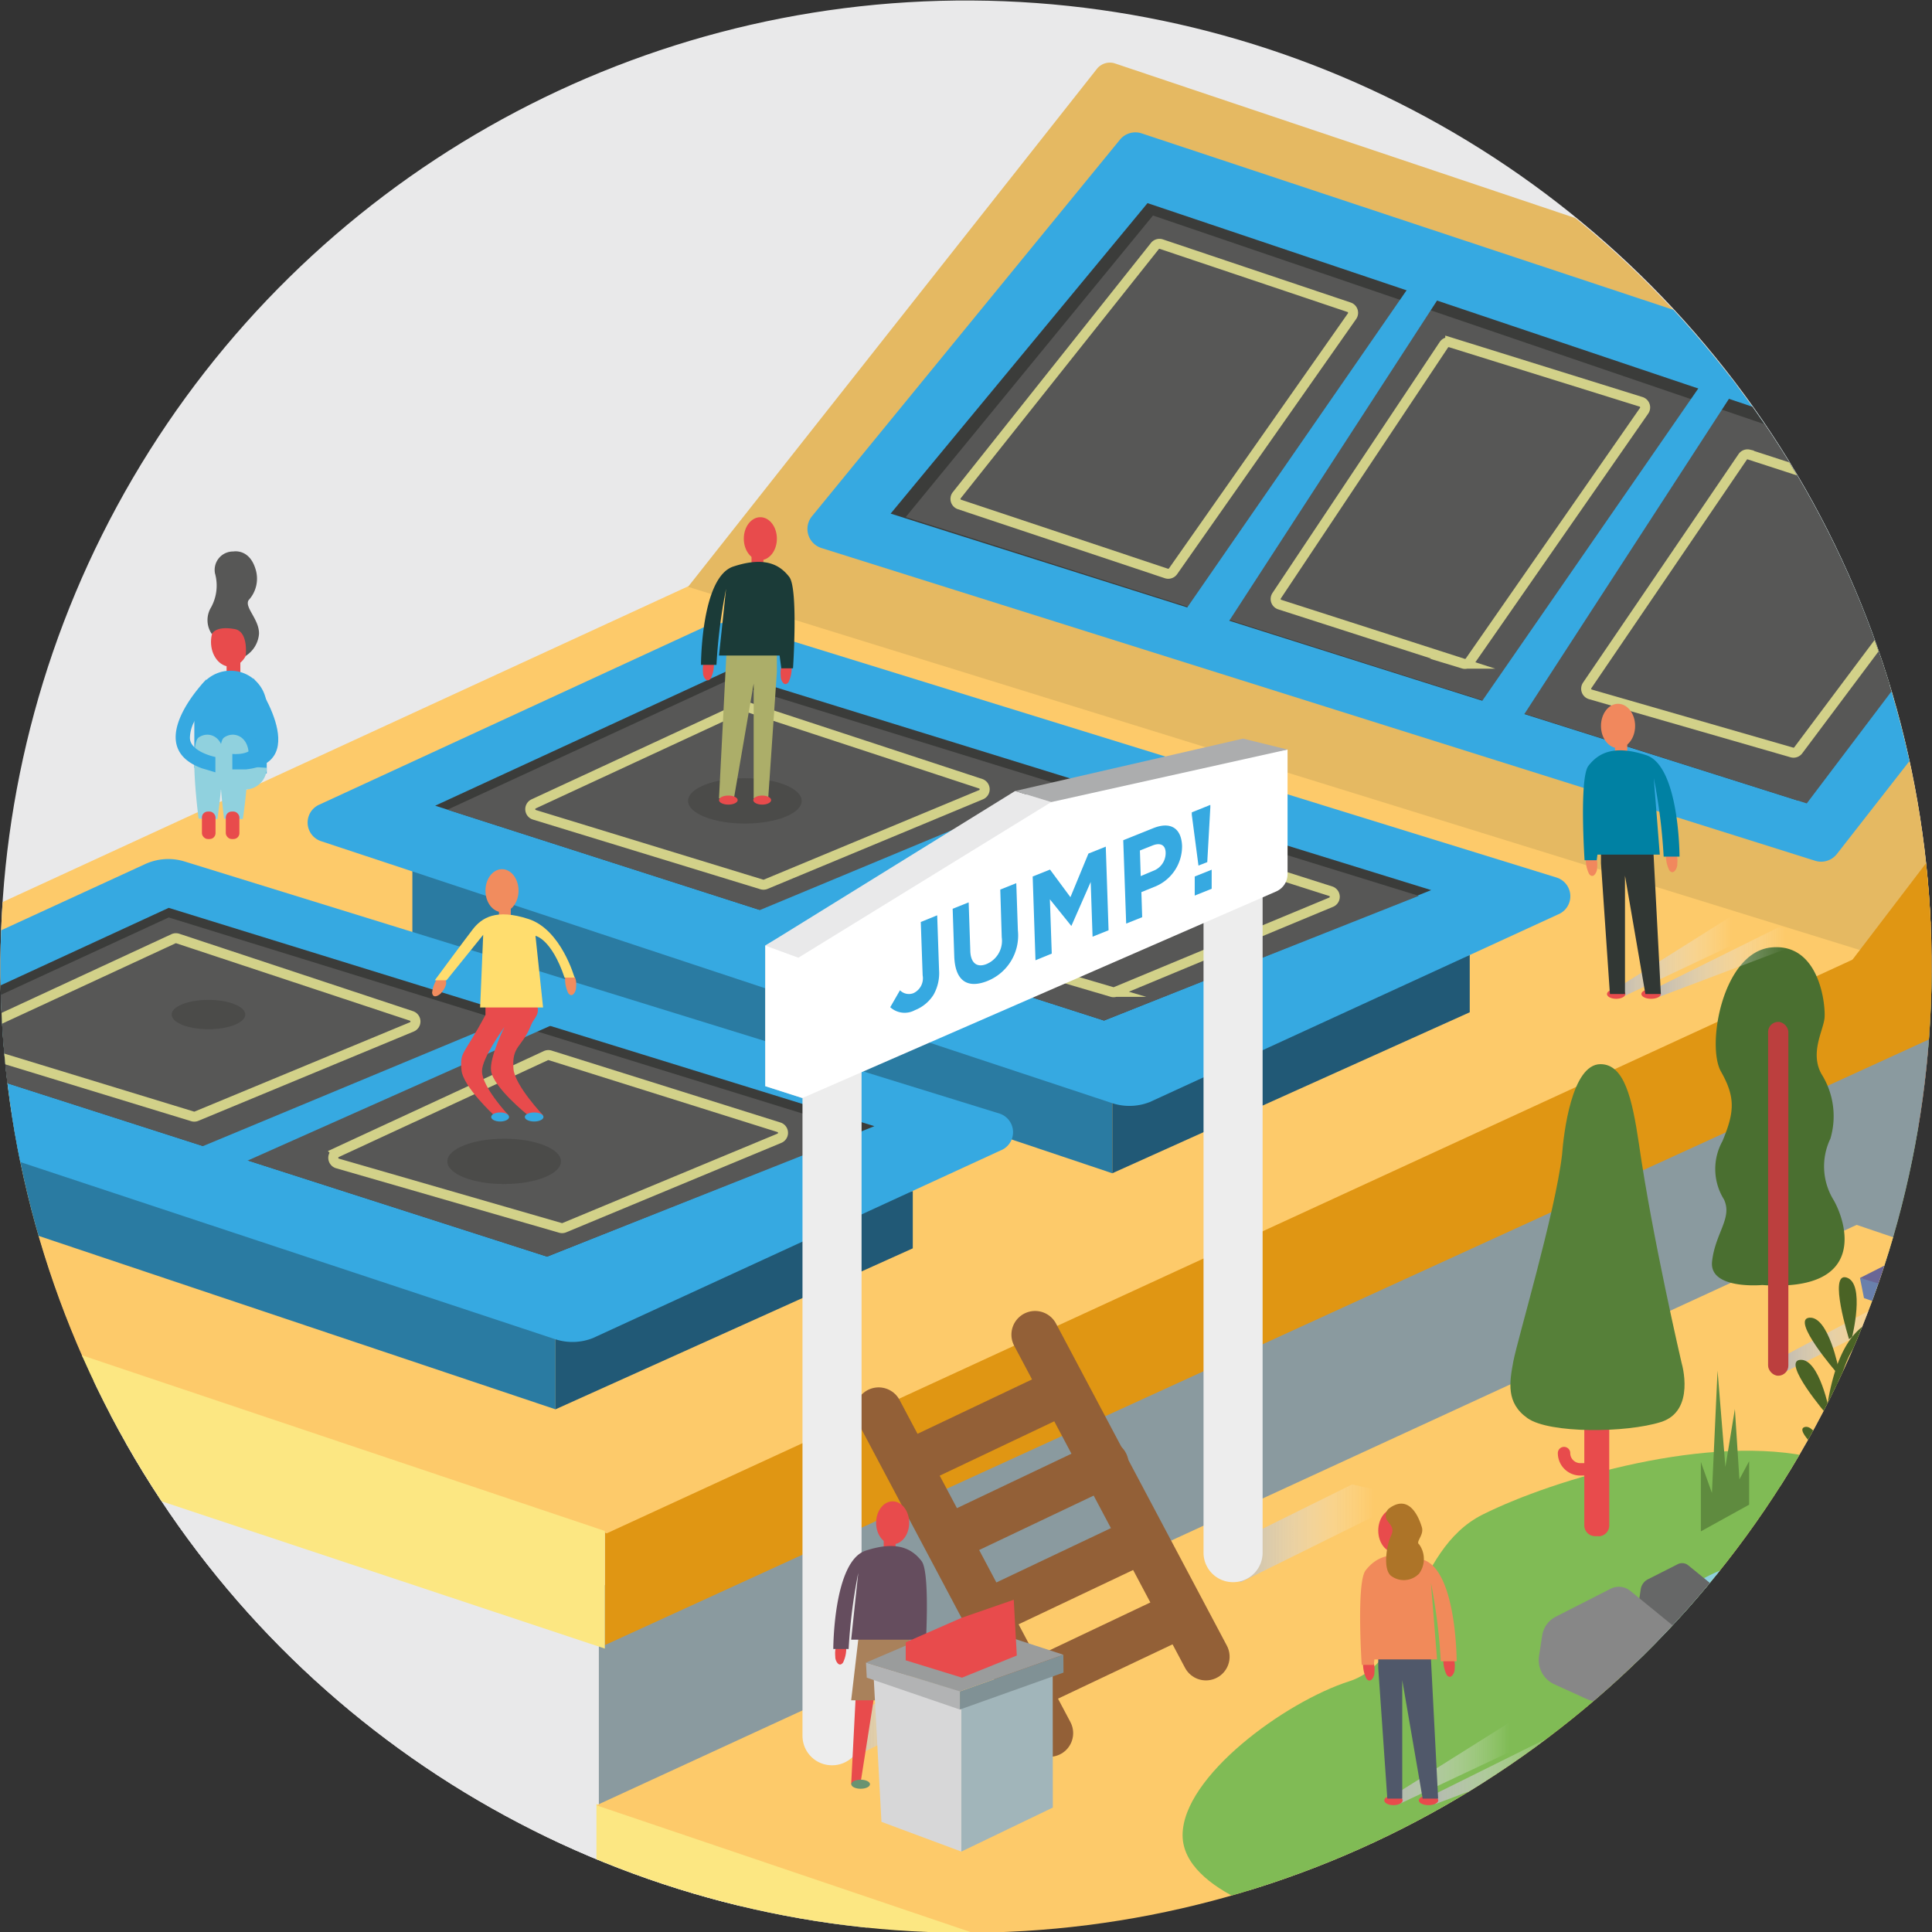 <svg xmlns="http://www.w3.org/2000/svg" xmlns:xlink="http://www.w3.org/1999/xlink" viewBox="0 0 144.86 144.86"><rect x="0" y="0" width="144.86" height="144.86" fill="#333333" stroke="none"/><defs><style>.cls-1,.cls-21,.cls-29,.cls-46{fill:none;}.cls-2{isolation:isolate;}.cls-3{fill:#e9e9ea;}.cls-4{clip-path:url(#clip-path);}.cls-5{fill:#e09613;}.cls-30,.cls-31,.cls-39,.cls-57,.cls-58,.cls-6,.cls-69,.cls-70{mix-blend-mode:multiply;}.cls-6{fill:url(#linear-gradient);}.cls-7{fill:#759c37;}.cls-8{fill:#bc3f3e;}.cls-9{fill:#c7c7c8;}.cls-10{fill:#8a9a9f;}.cls-11{fill:#fdca6a;}.cls-12{fill:#e5b962;}.cls-13{fill:#d7d7d8;}.cls-14{fill:#99adb2;}.cls-15{fill:#a1b5ba;}.cls-16{fill:#adc1c7;}.cls-17{fill:#fce782;}.cls-18{fill:#80bb55;}.cls-19{fill:#568039;}.cls-20{fill:#e84b4c;}.cls-21{stroke:#e84b4c;stroke-width:0.93px;}.cls-21,.cls-29{stroke-linecap:round;}.cls-21,.cls-29,.cls-46{stroke-miterlimit:10;}.cls-22{fill:#36a9e1;}.cls-23{fill:#8ed0dd;}.cls-24{fill:#2dbad7;}.cls-25,.cls-35{fill:#3b3c3a;}.cls-26{fill:#575756;}.cls-27{fill:#2a7ba2;}.cls-28{fill:#215976;}.cls-29{stroke:#936037;stroke-width:3.55px;}.cls-30{fill:url(#linear-gradient-2);}.cls-31{fill:url(#linear-gradient-3);}.cls-32{fill:#ededed;}.cls-33{fill:#90d1de;}.cls-34{fill:#cccdce;}.cls-35{opacity:0.44;}.cls-36{fill:#a9815b;}.cls-37{fill:#654d5e;}.cls-38{fill:#689371;}.cls-39{fill:url(#linear-gradient-4);}.cls-40{fill:#4a6f30;}.cls-41{fill:#4a6325;}.cls-42{fill:#666767;}.cls-43{fill:#b2b3b4;}.cls-44{fill:#809195;}.cls-45{fill:#9a9c9c;}.cls-46{stroke:#d2d189;stroke-width:0.75px;}.cls-47{fill:#f18c5e;}.cls-48{fill:#ffdd6e;}.cls-49{fill:#fff;}.cls-50{fill:#acadae;}.cls-51{fill:#acae69;}.cls-52{fill:#1b3b38;}.cls-53{fill:#f2f2f2;}.cls-54{fill:#b8b8b9;}.cls-55{fill:#669544;}.cls-56{fill:#00b2d5;}.cls-57{fill:url(#linear-gradient-5);}.cls-58{fill:url(#linear-gradient-6);}.cls-59{fill:#50586a;}.cls-60{fill:#f18a5a;}.cls-61{fill:#ad7428;}.cls-62{fill:#5f8b3f;}.cls-63{fill:#c6c6c6;}.cls-64{fill:#6980ac;}.cls-65{fill:#6a6696;}.cls-66{fill:#6083aa;}.cls-67{fill:#6577a2;}.cls-68{fill:#878787;}.cls-69{fill:url(#linear-gradient-7);}.cls-70{fill:url(#linear-gradient-8);}.cls-71{fill:#f1885d;}.cls-72{fill:#313734;}.cls-73{fill:#0081a3;}</style><clipPath id="clip-path"><circle class="cls-1" cx="72.43" cy="72.51" r="72.4" transform="translate(-0.53 144.49) rotate(-89.64)"/></clipPath><linearGradient id="linear-gradient" x1="143.82" y1="102.03" x2="157.41" y2="102.03" gradientUnits="userSpaceOnUse"><stop offset="0" stop-color="#b2b2b2"/><stop offset="0.81" stop-color="#fff" stop-opacity="0"/></linearGradient><linearGradient id="linear-gradient-2" x1="61.08" y1="128.63" x2="75.68" y2="128.63" xlink:href="#linear-gradient"/><linearGradient id="linear-gradient-3" x1="91.22" y1="114.97" x2="105.81" y2="114.97" xlink:href="#linear-gradient"/><linearGradient id="linear-gradient-4" x1="132.57" y1="99.94" x2="146.16" y2="99.94" xlink:href="#linear-gradient"/><linearGradient id="linear-gradient-5" x1="103.79" y1="131.94" x2="115.36" y2="131.94" xlink:href="#linear-gradient"/><linearGradient id="linear-gradient-6" x1="106.51" y1="132.64" x2="119.7" y2="132.64" xlink:href="#linear-gradient"/><linearGradient id="linear-gradient-7" x1="120.49" y1="71.45" x2="132.05" y2="71.45" xlink:href="#linear-gradient"/><linearGradient id="linear-gradient-8" x1="123.21" y1="72.15" x2="136.39" y2="72.15" xlink:href="#linear-gradient"/></defs><title>Trampoline_</title><g class="cls-2"><g id="Layer_1" data-name="Layer 1"><circle class="cls-3" cx="72.43" cy="72.43" r="72.4" transform="translate(-0.45 144.41) rotate(-89.64)"/><g class="cls-4"><polygon class="cls-5" points="168.42 57.7 168.42 33.24 138.65 72.28 168.42 57.7"/><polygon class="cls-6" points="153.78 99.1 143.82 104.39 144.62 105.2 157.41 98.87 153.78 99.1"/><path class="cls-7" d="M143.38,98.45s-4,.37-3.76-1.77,1.55-3.26.89-4.65a4.31,4.31,0,0,1-.11-4.37c.89-2.14,1-3.26-.11-5.21s.11-8.94,3.76-9.31,4.1,4.37,4,5.31-1.11,2.61-.22,4.19a5.93,5.93,0,0,1,.66,4.84,4.8,4.8,0,0,0,.22,4.56C149.69,93.7,151.35,99,143.38,98.45Z"/><rect class="cls-8" x="143.82" y="78.72" width="1.52" height="26.53" rx="0.76" ry="0.76"/><polygon class="cls-9" points="44.89 188.82 -29.39 163.26 -31.11 92.09 44.89 119.06 44.89 188.82"/><polygon class="cls-10" points="44.89 152.79 159.8 99.14 160.61 65.84 44.89 119.06 44.89 152.79"/><path class="cls-5" d="M45.35,123.35,164.89,68.67a5.92,5.92,0,0,0,3.52-5.36V58.2L45.35,114.81Z"/><polygon class="cls-11" points="45.49 114.97 -40.14 86.21 82.78 29.6 168.42 58.36 45.49 114.97"/><path class="cls-12" d="M139.83,71.35,51.59,44,82.24,5.17a1.24,1.24,0,0,1,1.37-.41l84.8,28.48Z"/><polygon class="cls-9" points="84.83 202.23 40.87 187.46 40.21 134.86 84.91 152.28 84.83 202.23"/><polygon class="cls-13" points="44.89 171.58 -29.65 145.94 -31.11 90 44.89 116.98 44.89 171.58"/><polygon class="cls-13" points="84.83 185 40.87 170.23 40.21 138.35 84.91 155.77 84.83 185"/><path class="cls-3" d="M44.89,138.77v-18l-76-27,1,37.19s8,.7,11.12,1.89c3.52,1.35,11.56,6.37,15.22,7.31,2.59.67,8.14,1.32,10.66,2.21s6.16,3.42,8.51,4.48c4.16,1.87,13.59,2.23,17.8,4,2.1.87,7.65,4.9,7.65,4.9a35.76,35.76,0,0,1,5.94,1.28c2.53,1.17,5.58,4.29,9.61,5.63,3.86,1.29,15.87,3.7,15.87,3.7l12.54,4.21.08-16.24Z"/><polygon class="cls-14" points="84.83 202.23 173.24 160.06 173.85 111.37 84.91 152.28 84.83 202.23"/><polygon class="cls-15" points="84.83 184.83 173.24 142.66 173.85 104.83 84.91 145.74 84.83 184.83"/><path class="cls-16" d="M84.83,170.72l11.43-5.45s5.12-4,7.08-4.9a50.91,50.91,0,0,1,6.8-1.72s9.46-2.88,12.45-4.26c3.77-1.74,10.24-7.25,14-9.06,1.51-.72,6-2.18,6-2.18s7.59-1.11,9.9-2.16c2.79-1.26,7.28-5.6,9.84-7.26s11.35-5.48,11.35-5.48l.12-16.74L84.91,152.42Z"/><path class="cls-17" d="M85.26,155.77,47.09,143.06a3.39,3.39,0,0,1-2.37-3.2v-4.6L85.26,149Z"/><path class="cls-5" d="M85.26,155.58l91.89-42a4.55,4.55,0,0,0,2.71-4.12V105.5L85.26,149Z"/><polygon class="cls-11" points="85.37 149.13 44.72 135.36 139.21 91.84 179.86 105.62 85.37 149.13"/><path class="cls-18" d="M97.29,144s-8.62-2-8.62-6.4,7.69-10,12.5-11.54,4.62-9.81,10-12.5,17.12-6.15,25-4.23,12.31-.54,18.08-.56,10.17,4,10.17,4Z"/><polygon class="cls-19" points="97.3 143.98 97.78 149.85 164.42 119.37 164.42 112.73 97.3 143.98"/><path class="cls-20" d="M119.6,85.07h.25a.81.81,0,0,1,.81.81v29.31a0,0,0,0,1,0,0h-1.87a0,0,0,0,1,0,0V85.87a.81.81,0,0,1,.81-.81Z" transform="translate(239.45 200.25) rotate(-180)"/><path class="cls-19" d="M120,79.79c1.8,0,2.38,2.58,2.89,6,1,7,3.2,16.42,3.2,16.42s1.07,3.58-1.55,4.41-8.36.87-10-.28-1.36-2.71-1.07-4.27,3.15-11.18,3.65-15.48C117.24,85,117.84,79.8,120,79.79Z"/><path class="cls-21" d="M119.1,110.17h-.61a1.22,1.22,0,0,1-1.22-1.22h0"/><path class="cls-22" d="M84,10.44,60.88,38.71a1.5,1.5,0,0,0,.71,2.38L136.1,64.54a1.5,1.5,0,0,0,1.63-.51L159.2,36.54a1.5,1.5,0,0,0-.71-2.35L85.6,10A1.5,1.5,0,0,0,84,10.44Z"/><path class="cls-23" d="M124.2,131.45s-5.72-8.94,4.44-13.55,14.52-1.37,21.46-3.55,9.23.71,9.23.71Z"/><polygon class="cls-24" points="124.2 131.45 124.2 137.76 158.96 121.87 159.33 115.07 124.2 131.45"/><polyline class="cls-25" points="86.04 15.23 152.59 37.63 134.81 60.03 66.78 38.51"/><polyline class="cls-26" points="86.45 16.16 151.91 38.5 135.47 60.24 67.91 38.77"/><polygon class="cls-27" points="30.92 62.34 30.92 70.36 83.4 87.97 83.4 78.26 30.92 62.34"/><polygon class="cls-28" points="110.2 71.6 110.2 75.9 83.4 87.97 83.4 79.79 110.2 71.6"/><path class="cls-22" d="M23.9,60.35,52.62,47.1a4.16,4.16,0,0,1,3-.2l61.1,18.9a1.47,1.47,0,0,1,.11,2.76L86.21,82.63a4.16,4.16,0,0,1-2.8.09L24.07,63.07A1.47,1.47,0,0,1,23.9,60.35Z"/><polygon class="cls-25" points="32.63 60.41 54.4 50.37 107.31 66.74 82.78 76.52 32.63 60.41"/><polygon class="cls-26" points="33.55 60.71 54.4 51.09 106.38 67.17 82.78 76.52 33.55 60.71"/><polygon class="cls-22" points="83.28 57.29 55.09 69.02 58.07 70.32 85.49 58.11 83.28 57.29"/><polygon class="cls-22" points="106.23 20.66 88.69 46.02 91.67 47.31 108.44 21.47 106.23 20.66"/><polygon class="cls-22" points="128.31 27.72 110.77 53.08 113.75 54.38 130.52 28.54 128.31 27.72"/><line class="cls-29" x1="65.88" y1="105.8" x2="78.69" y2="129.95"/><line class="cls-29" x1="77.61" y1="100.07" x2="90.42" y2="124.22"/><line class="cls-29" x1="68.27" y1="109.72" x2="79.62" y2="104.33"/><line class="cls-29" x1="71.51" y1="115.16" x2="82.85" y2="109.77"/><line class="cls-29" x1="74.74" y1="120.6" x2="85.26" y2="115.61"/><line class="cls-29" x1="77.98" y1="126.04" x2="88.1" y2="121.24"/><polygon class="cls-27" points="-10.83 80.04 -10.83 88.06 41.65 105.67 41.65 95.96 -10.83 80.04"/><polygon class="cls-28" points="68.44 89.3 68.44 93.6 41.65 105.67 41.65 97.49 68.44 89.3"/><path class="cls-22" d="M-17.85,78,10.86,64.8a4.16,4.16,0,0,1,3-.2l61.1,18.9A1.47,1.47,0,0,1,75,86.27L44.45,100.33a4.16,4.16,0,0,1-2.8.09L-17.68,80.77A1.47,1.47,0,0,1-17.85,78Z"/><polygon class="cls-25" points="-9.12 78.11 12.65 68.07 65.56 84.44 41.02 94.22 -9.12 78.11"/><polygon class="cls-26" points="-8.21 78.41 12.65 68.79 64.63 84.87 41.02 94.22 -8.21 78.41"/><polygon class="cls-22" points="41.53 74.99 13.33 86.72 16.32 88.02 43.74 75.81 41.53 74.99"/><polygon class="cls-30" points="71.24 124.96 61.08 129.99 62.88 132.3 75.68 125.97 71.24 124.96"/><polygon class="cls-31" points="101.38 111.3 91.22 116.33 93.02 118.64 105.81 112.31 101.38 111.3"/><path class="cls-32" d="M62.38,132.36h0a2.21,2.21,0,0,1-2.21-2.21V79h4.43v51.13A2.21,2.21,0,0,1,62.38,132.36Z"/><ellipse class="cls-20" cx="17.25" cy="48.13" rx="1.43" ry="1.85"/><rect class="cls-20" x="16.99" y="49.56" width="1.03" height="1.29"/><path class="cls-22" d="M14.57,57.58V53a2.71,2.71,0,0,1,2.71-2.71h0A2.71,2.71,0,0,1,20,53v5Z"/><path class="cls-33" d="M14.89,61.38s-.73-5.57,0-6.08,1.75-.09,1.84,1.11a43.16,43.16,0,0,1-.43,5Z"/><path class="cls-33" d="M16.8,61.38s-.73-5.57,0-6.08,1.75-.09,1.84,1.11a43.16,43.16,0,0,1-.43,5Z"/><path class="cls-33" d="M20,57.57h0a1.63,1.63,0,0,1-1.63,1.63H15.14V57.27Z"/><path class="cls-22" d="M19,50.85s4.56,6.34-.58,6.84h-1V56.53s1.56.18,1.76-.89"/><path class="cls-22" d="M15.47,50.94s-4.95,5-.32,6.67l1,.3V56.76s-1.94-.39-1.91-1.47A2.82,2.82,0,0,1,15,53.49C15.4,53.25,15.47,50.94,15.47,50.94Z"/><rect class="cls-20" x="15.14" y="60.85" width="1.02" height="2.06" rx="0.44" ry="0.44"/><rect class="cls-20" x="16.93" y="60.85" width="1.02" height="2.06" rx="0.44" ry="0.44"/><polygon class="cls-34" points="60.16 82.33 57.38 81.44 57.38 70.9 59.86 71.81 60.16 82.33"/><ellipse class="cls-35" cx="15.63" cy="76.07" rx="2.76" ry="1.1"/><ellipse class="cls-35" cx="37.8" cy="87.08" rx="4.26" ry="1.7"/><path class="cls-26" d="M15.89,47.55a1.84,1.84,0,0,1-.07-2,3.39,3.39,0,0,0,.3-2.56,1.38,1.38,0,0,1,1.38-1.64s1.16-.23,1.64,1.26a2.38,2.38,0,0,1-.5,2.39c-.33.54.81,1.44.78,2.53a2.16,2.16,0,0,1-1,1.65s.23-1.74-.76-2C16.11,46.88,15.89,47.55,15.89,47.55Z"/><ellipse class="cls-35" cx="55.85" cy="60.05" rx="4.26" ry="1.7"/><path class="cls-20" d="M69.26,123.58a2.39,2.39,0,0,1-.22,1.36c-.32.41-.58-.17-.58-.39S68.27,123.31,69.26,123.58Z"/><path class="cls-20" d="M63.43,123.3a2.39,2.39,0,0,1-.22,1.36c-.32.41-.58-.17-.58-.39S62.45,123,63.43,123.3Z"/><ellipse class="cls-20" cx="66.93" cy="114.18" rx="1.24" ry="1.61"/><rect class="cls-20" x="66.27" y="115.42" width="0.89" height="1.12" transform="translate(133.42 231.97) rotate(-180)"/><polygon class="cls-20" points="68.17 124.15 67.07 133.57 66.43 133.65 66.43 125.05 65.57 127.03 64.53 133.65 63.82 133.78 64.4 122.54 68.17 122.54 68.17 124.15"/><polygon class="cls-36" points="68.17 124.15 68.16 127.68 66.4 127.51 66.43 125.05 66.24 127.49 63.82 127.49 64.4 122.54 68.17 122.54 68.17 124.15"/><path class="cls-37" d="M68.34,117.48l.2,5.46H63.82l.53-5a40.87,40.87,0,0,0-.72,5.7H62.48s0-6.57,2.42-7.37,3.52-.1,4.2.78.28,6.85.28,6.85H68.5l-.33-2.51"/><ellipse class="cls-38" cx="67.07" cy="133.78" rx="0.67" ry="0.34"/><ellipse class="cls-38" cx="64.53" cy="133.78" rx="0.7" ry="0.34"/><polygon class="cls-39" points="142.53 97.01 132.57 102.3 133.37 103.1 146.16 96.77 142.53 97.01"/><path class="cls-40" d="M132.13,96.35s-4,.37-3.76-1.77,1.55-3.26.89-4.65a4.31,4.31,0,0,1-.11-4.37c.89-2.14,1-3.26-.11-5.21s.11-8.94,3.76-9.31,4.1,4.37,4,5.31-1.11,2.61-.22,4.19a5.93,5.93,0,0,1,.66,4.84,4.8,4.8,0,0,0,.22,4.56C138.44,91.61,140.1,96.91,132.13,96.35Z"/><rect class="cls-8" x="132.57" y="76.62" width="1.52" height="26.53" rx="0.76" ry="0.76"/><path class="cls-41" d="M137,112.91h0a.29.29,0,0,0,.27-.31c0-.11-.73-11.18,3.27-13a.29.29,0,0,0-.24-.52c-1.85.85-3,3.41-3.47,7.6a38.61,38.61,0,0,0-.13,6A.29.29,0,0,0,137,112.91Z"/><path class="cls-41" d="M138.87,100.24s1-4-.41-4.45.18,4.62.18,4.62Z"/><path class="cls-41" d="M137.87,102.69s-.76-4-2.2-3.89,2.06,4.14,2.06,4.14Z"/><path class="cls-41" d="M136.89,109s-.77-2.23-1.58-2,1.52,2.19,1.52,2.19Z"/><path class="cls-41" d="M137.36,107.2s2.28-.59,2.16-1.41-2.31,1.35-2.31,1.35Z"/><path class="cls-41" d="M137.18,105.85s-.76-4-2.2-3.89S137,106.1,137,106.1Z"/><path class="cls-41" d="M137.68,104s4.08.17,4.29-1.26-4.5,1.07-4.5,1.07Z"/><path class="cls-42" d="M125.8,117.28l-2.23,1.13a1,1,0,0,0-.55.76l-.12.8a1.1,1.1,0,0,0,.63,1.17l1.18.54a2.48,2.48,0,0,0,2.11,0l1.54-.74,1.3-1.07-3.06-2.49A.73.73,0,0,0,125.8,117.28Z"/><path class="cls-17" d="M45.35,123.61-37.06,96.23a4.41,4.41,0,0,1-3.08-4.16v-6l85.49,28.72Z"/><polygon class="cls-5" points="168.44 58.9 168.42 33.24 138.65 72.28 168.44 58.9"/><polygon class="cls-13" points="72.08 138.83 66.09 136.6 65.51 125.79 72.08 127.78 72.08 138.83"/><polygon class="cls-15" points="72.08 138.83 78.94 135.53 78.93 124.94 72.08 127.69 72.08 138.83"/><polygon class="cls-43" points="71.97 128.18 64.99 125.79 64.93 124.66 71.97 126.79 71.97 128.18"/><polygon class="cls-44" points="71.97 128.18 79.74 125.41 79.73 124.07 71.97 126.82 71.97 128.18"/><polygon class="cls-45" points="64.93 124.66 72.12 121.59 79.73 124.07 71.97 126.82 64.93 124.66"/><polygon class="cls-20" points="67.91 124.49 72.13 125.79 76.24 124.13 76.01 119.95 72.08 121.31 67.91 123.14 67.91 124.49"/><path class="cls-46" d="M86.59,18.45,71.73,37.14a.44.44,0,0,0,.2.68L87.46,43a.44.44,0,0,0,.49-.16l13.43-19.14a.44.44,0,0,0-.22-.66L87.06,18.3A.44.44,0,0,0,86.59,18.45Z"/><path class="cls-46" d="M108.26,25.85,95.72,44.67a.44.44,0,0,0,.23.66l13.77,4.43a.44.44,0,0,0,.49-.17l13.07-18.8a.44.44,0,0,0-.23-.66l-14.31-4.46A.44.44,0,0,0,108.26,25.85Z"/><path class="cls-46" d="M130.67,34.25,119,51.4a.44.44,0,0,0,.24.66l15.12,4.36a.44.44,0,0,0,.47-.16l12.26-16.38a.44.44,0,0,0-.21-.68l-15.75-5.12A.44.44,0,0,0,130.67,34.25Z"/><circle class="cls-18" cx="7.56" cy="115.98" r="1.53"/><path class="cls-46" d="M13,70.39-2.71,77.67a.44.44,0,0,0,.06.81L14.42,83.7a.44.44,0,0,0,.29,0L30.87,77a.44.44,0,0,0,0-.82L13.33,70.37A.44.44,0,0,0,13,70.39Z"/><path class="cls-46" d="M40.93,79.15l-15.7,7.27a.44.44,0,0,0,.06.81L42,92.06a.44.44,0,0,0,.29,0l16.14-6.71a.44.44,0,0,0,0-.82L41.25,79.13A.44.44,0,0,0,40.93,79.15Z"/><path class="cls-46" d="M55.7,53,40,60.28a.44.44,0,0,0,.06.81L57.1,66.31a.44.44,0,0,0,.29,0l16.16-6.72a.44.44,0,0,0,0-.82L56,53A.44.44,0,0,0,55.7,53Z"/><path class="cls-46" d="M82.3,61.38,66.59,68.65a.44.44,0,0,0,.06.81l16.7,4.91a.44.44,0,0,0,.29,0l16.16-6.72a.44.44,0,0,0,0-.82L82.62,61.36A.44.44,0,0,0,82.3,61.38Z"/><path class="cls-47" d="M32.94,73.16a2.39,2.39,0,0,0-.54,1.27c.06.52.58.16.7,0S33.92,73.45,32.94,73.16Z"/><path class="cls-47" d="M42.39,73.11a2.39,2.39,0,0,0,.22,1.36c.32.41.58-.17.58-.39S43.37,72.84,42.39,73.11Z"/><ellipse class="cls-47" cx="37.64" cy="66.78" rx="1.24" ry="1.61"/><rect class="cls-47" x="37.41" y="68.02" width="0.89" height="1.12"/><path class="cls-20" d="M36.4,76.1c-1.65,3.09-1.92,2.7-1.8,4.12.1,1.24,2.45,3.41,2.45,3.41h1.09s-2-2.11-2-3.32c0-1,1.68-3.3,1.68-3.3s-1.13,2.28-1,3.27c.17,1.27,2.77,3.34,2.77,3.34h1.13s-2.11-2.22-2.22-3.47c-.14-1.79.65-1.56,1.35-3.36.18-.46.74-.74.34-1.65H36.4Z"/><path class="cls-48" d="M36.23,70.08,36,75.54h4.72l-.57-5.37s1.19.2,2.18,3.13h.75s-1-3.59-3.44-4.39-3.52-.1-4.2.78S32.6,73.5,32.6,73.5h.88l2.76-3.42"/><ellipse class="cls-22" cx="37.5" cy="83.75" rx="0.67" ry="0.34"/><ellipse class="cls-22" cx="40.05" cy="83.75" rx="0.7" ry="0.34"/><path class="cls-32" d="M92.45,118.63h0a2.21,2.21,0,0,1-2.21-2.21V65l4.43-2.1v53.5A2.21,2.21,0,0,1,92.45,118.63Z"/><path class="cls-49" d="M96.54,56.2,77.87,59.32a7,7,0,0,0-2.77,1.27L57.38,70.9V81.44l2.78.89L95.69,66.84a1.42,1.42,0,0,0,.85-1.3V56.2Z"/><polygon class="cls-3" points="57.38 70.9 59.86 71.81 78.82 60.14 76.11 59.31 57.38 70.9"/><polygon class="cls-50" points="78.82 60.14 96.54 56.2 93.2 55.38 76.11 59.31 78.82 60.14"/><path class="cls-20" d="M59.34,49.79a2.39,2.39,0,0,1-.22,1.36c-.32.41-.58-.17-.58-.39S58.35,49.52,59.34,49.79Z"/><path class="cls-20" d="M53.51,49.51a2.39,2.39,0,0,1-.22,1.36c-.32.41-.58-.17-.58-.39S52.53,49.24,53.51,49.51Z"/><ellipse class="cls-20" cx="57.01" cy="40.39" rx="1.24" ry="1.61"/><rect class="cls-20" x="56.35" y="41.63" width="0.89" height="1.12" transform="translate(113.59 84.39) rotate(-180)"/><polygon class="cls-51" points="58.25 50.37 57.6 59.86 56.51 59.86 56.51 51.26 55.03 59.86 53.91 59.86 54.48 48.75 58.25 48.75 58.25 50.37"/><path class="cls-52" d="M58.42,43.69l.2,5.46H53.91l.53-5a40.87,40.87,0,0,0-.72,5.7H52.56s0-6.57,2.42-7.37,3.52-.1,4.2.78.28,6.85.28,6.85h-.88l-.33-2.51"/><ellipse class="cls-20" cx="57.15" cy="59.99" rx="0.67" ry="0.34"/><ellipse class="cls-20" cx="54.61" cy="59.99" rx="0.7" ry="0.34"/><polygon class="cls-53" points="12.43 124.18 5.57 142.56 20.97 155.11 12.43 124.18"/><polygon class="cls-9" points="5.57 142.56 -2.71 146.69 20.97 155.11 5.57 142.56"/><polygon class="cls-9" points="12.43 124.18 1.07 131.54 5.57 142.56 12.43 124.18"/><polygon class="cls-54" points="1.07 131.54 -2.71 146.69 5.57 142.56 1.07 131.54"/><ellipse class="cls-24" cx="5.57" cy="134.52" rx="0.99" ry="0.65" transform="translate(-61.18 17.59) rotate(-27.35)"/><ellipse class="cls-55" cx="1.07" cy="140.68" rx="1.39" ry="1.04" transform="translate(-99.16 41.96) rotate(-45)"/><circle class="cls-56" cx="14.58" cy="119.85" r="1.31"/><circle class="cls-56" cx="-0.45" cy="125.36" r="1.31"/><ellipse class="cls-18" cx="7.54" cy="129.92" rx="1.59" ry="1.11" transform="translate(-43.2 10.08) rotate(-19.62)"/><circle class="cls-18" cx="12.42" cy="138.93" r="1.7"/><polygon class="cls-57" points="114.02 128.62 103.79 135.05 104.92 135.26 115.36 130.34 114.02 128.62"/><polygon class="cls-58" points="116.67 130.01 106.51 135.05 107.64 135.26 119.7 130.71 116.67 130.01"/><ellipse class="cls-20" cx="104.48" cy="134.99" rx="0.69" ry="0.36"/><ellipse class="cls-20" cx="107.11" cy="134.99" rx="0.73" ry="0.36"/><path class="cls-20" d="M102.22,124.46a2.47,2.47,0,0,0,.23,1.4c.33.42.6-.18.6-.4S103.24,124.18,102.22,124.46Z"/><path class="cls-20" d="M108.24,124.18a2.47,2.47,0,0,0,.23,1.4c.33.42.6-.18.6-.4S109.25,123.9,108.24,124.18Z"/><ellipse class="cls-20" cx="104.62" cy="114.76" rx="1.28" ry="1.66"/><rect class="cls-20" x="104.39" y="116.04" width="0.92" height="1.16"/><polygon class="cls-59" points="103.34 125.06 104.02 134.86 105.14 134.86 105.14 125.98 106.67 134.86 107.83 134.86 107.24 123.39 103.34 123.39 103.34 125.06"/><path class="cls-60" d="M103.17,118.17l-.29,6.25h4.87l-.46-5.74a42.2,42.2,0,0,1,.74,5.88h1.19s0-6.79-2.5-7.61-3.63-.1-4.33.8-.29,7.08-.29,7.08H103l.34-2.59"/><path class="cls-61" d="M104.14,113.11a.69.69,0,0,0-.14.88c.33.45.56.62.28,1.2s-.62,2.4,0,2.95a1.59,1.59,0,0,0,2.13-.16,1.87,1.87,0,0,0,0-2.18c-.3-.19.38-.69.2-1.29S105.72,111.93,104.14,113.11Z"/><polygon class="cls-62" points="127.53 114.82 127.53 109.62 128.36 111.94 128.78 102.77 129.37 109.99 130.08 105.65 130.42 110.92 131.15 109.56 131.15 112.82 127.53 114.82"/><path class="cls-63" d="M141.53,97.76l.14,3.19a.71.71,0,0,0,.74.68h0a.71.71,0,0,0,.69-.74L143,98.08Z"/><path class="cls-63" d="M144.35,96.25l.14,3.19a.71.71,0,0,0,.74.68h0a.71.71,0,0,0,.69-.74l-.13-2.81Z"/><polygon class="cls-64" points="139.46 95.82 139.76 97.33 156.41 103.23 156.22 101.33 147.9 97.62 139.46 95.82"/><polygon class="cls-65" points="156.22 101.33 141.03 96.29 139.46 95.82 144.59 93.23 161.35 98.74 156.22 101.33"/><polygon class="cls-66" points="144.04 87.28 145.21 86.74 161.47 92.25 160.05 92.86 144.04 87.28"/><polygon class="cls-67" points="144.26 92 144.04 87.28 161.09 92.86 161.01 97.52 144.26 92"/><path class="cls-68" d="M120.77,119.12l-4.14,2.11a1.91,1.91,0,0,0-1,1.41l-.23,1.49a2,2,0,0,0,1.17,2.17l2.2,1a4.61,4.61,0,0,0,3.91,0l2.85-1.37,2.41-2-5.68-4.63A1.36,1.36,0,0,0,120.77,119.12Z"/><polygon class="cls-69" points="130.71 68.13 120.49 74.56 121.61 74.77 132.05 69.84 130.71 68.13"/><polygon class="cls-70" points="133.37 69.52 123.21 74.56 124.33 74.77 136.39 70.21 133.37 69.52"/><ellipse class="cls-20" cx="121.18" cy="74.53" rx="0.69" ry="0.36"/><ellipse class="cls-20" cx="123.8" cy="74.53" rx="0.73" ry="0.36"/><path class="cls-71" d="M118.92,64.13a2.47,2.47,0,0,0,.23,1.4c.33.42.6-.18.6-.4S119.94,63.85,118.92,64.13Z"/><path class="cls-71" d="M124.93,63.85a2.47,2.47,0,0,0,.23,1.4c.33.42.6-.18.6-.4S125.95,63.57,124.93,63.85Z"/><ellipse class="cls-71" cx="121.32" cy="54.43" rx="1.28" ry="1.66"/><rect class="cls-71" x="121.09" y="55.71" width="0.92" height="1.16"/><polygon class="cls-72" points="120.04 64.73 120.71 74.53 121.84 74.53 121.84 65.65 123.37 74.53 124.53 74.53 123.93 63.06 120.04 63.06 120.04 64.73"/><path class="cls-73" d="M119.87,57.83l-.29,6.25h4.87L124,58.35a42.2,42.2,0,0,1,.74,5.88h1.19s0-6.79-2.5-7.61-3.63-.1-4.33.8-.29,7.08-.29,7.08h.91l.34-2.59"/><path class="cls-22" d="M66.75,75.52l.73-1.27a.94.94,0,0,0,1,.22,1.23,1.23,0,0,0,.7-1.34l-.14-4,1.23-.5.14,4.1A3.3,3.3,0,0,1,70,74.58a2.9,2.9,0,0,1-1.4,1.16A1.6,1.6,0,0,1,66.75,75.52Z"/><path class="cls-22" d="M71.55,71.72l-.12-3.58,1.2-.48.12,3.55c0,1,.5,1.37,1.23,1.07a1.89,1.89,0,0,0,1.13-2L75,66.7l1.2-.48.12,3.54a3.67,3.67,0,0,1-2.3,3.8C72.55,74.14,71.62,73.56,71.55,71.72Z"/><path class="cls-22" d="M77.43,65.72l1.3-.52,1.53,2.07L81.61,64l1.3-.52.21,6.27-1.2.48-.14-4.1-1.45,3.3h0l-1.61-2,.14,4.07L77.64,72Z"/><path class="cls-22" d="M84.22,63l2.24-.9c1.31-.53,2.12,0,2.17,1.32v0a3.26,3.26,0,0,1-2.14,3.1l-.91.37.06,1.88-1.2.48Zm2.26,2.29a1.42,1.42,0,0,0,.92-1.33v0c0-.62-.41-.8-1-.56l-.93.37.06,1.92Z"/><path class="cls-22" d="M89.36,61.09v-.18l1.39-.56v.18l-.23,4.11-.66.26Zm.22,4.63,1.27-.51,0,1.43-1.27.51Z"/></g></g></g></svg>